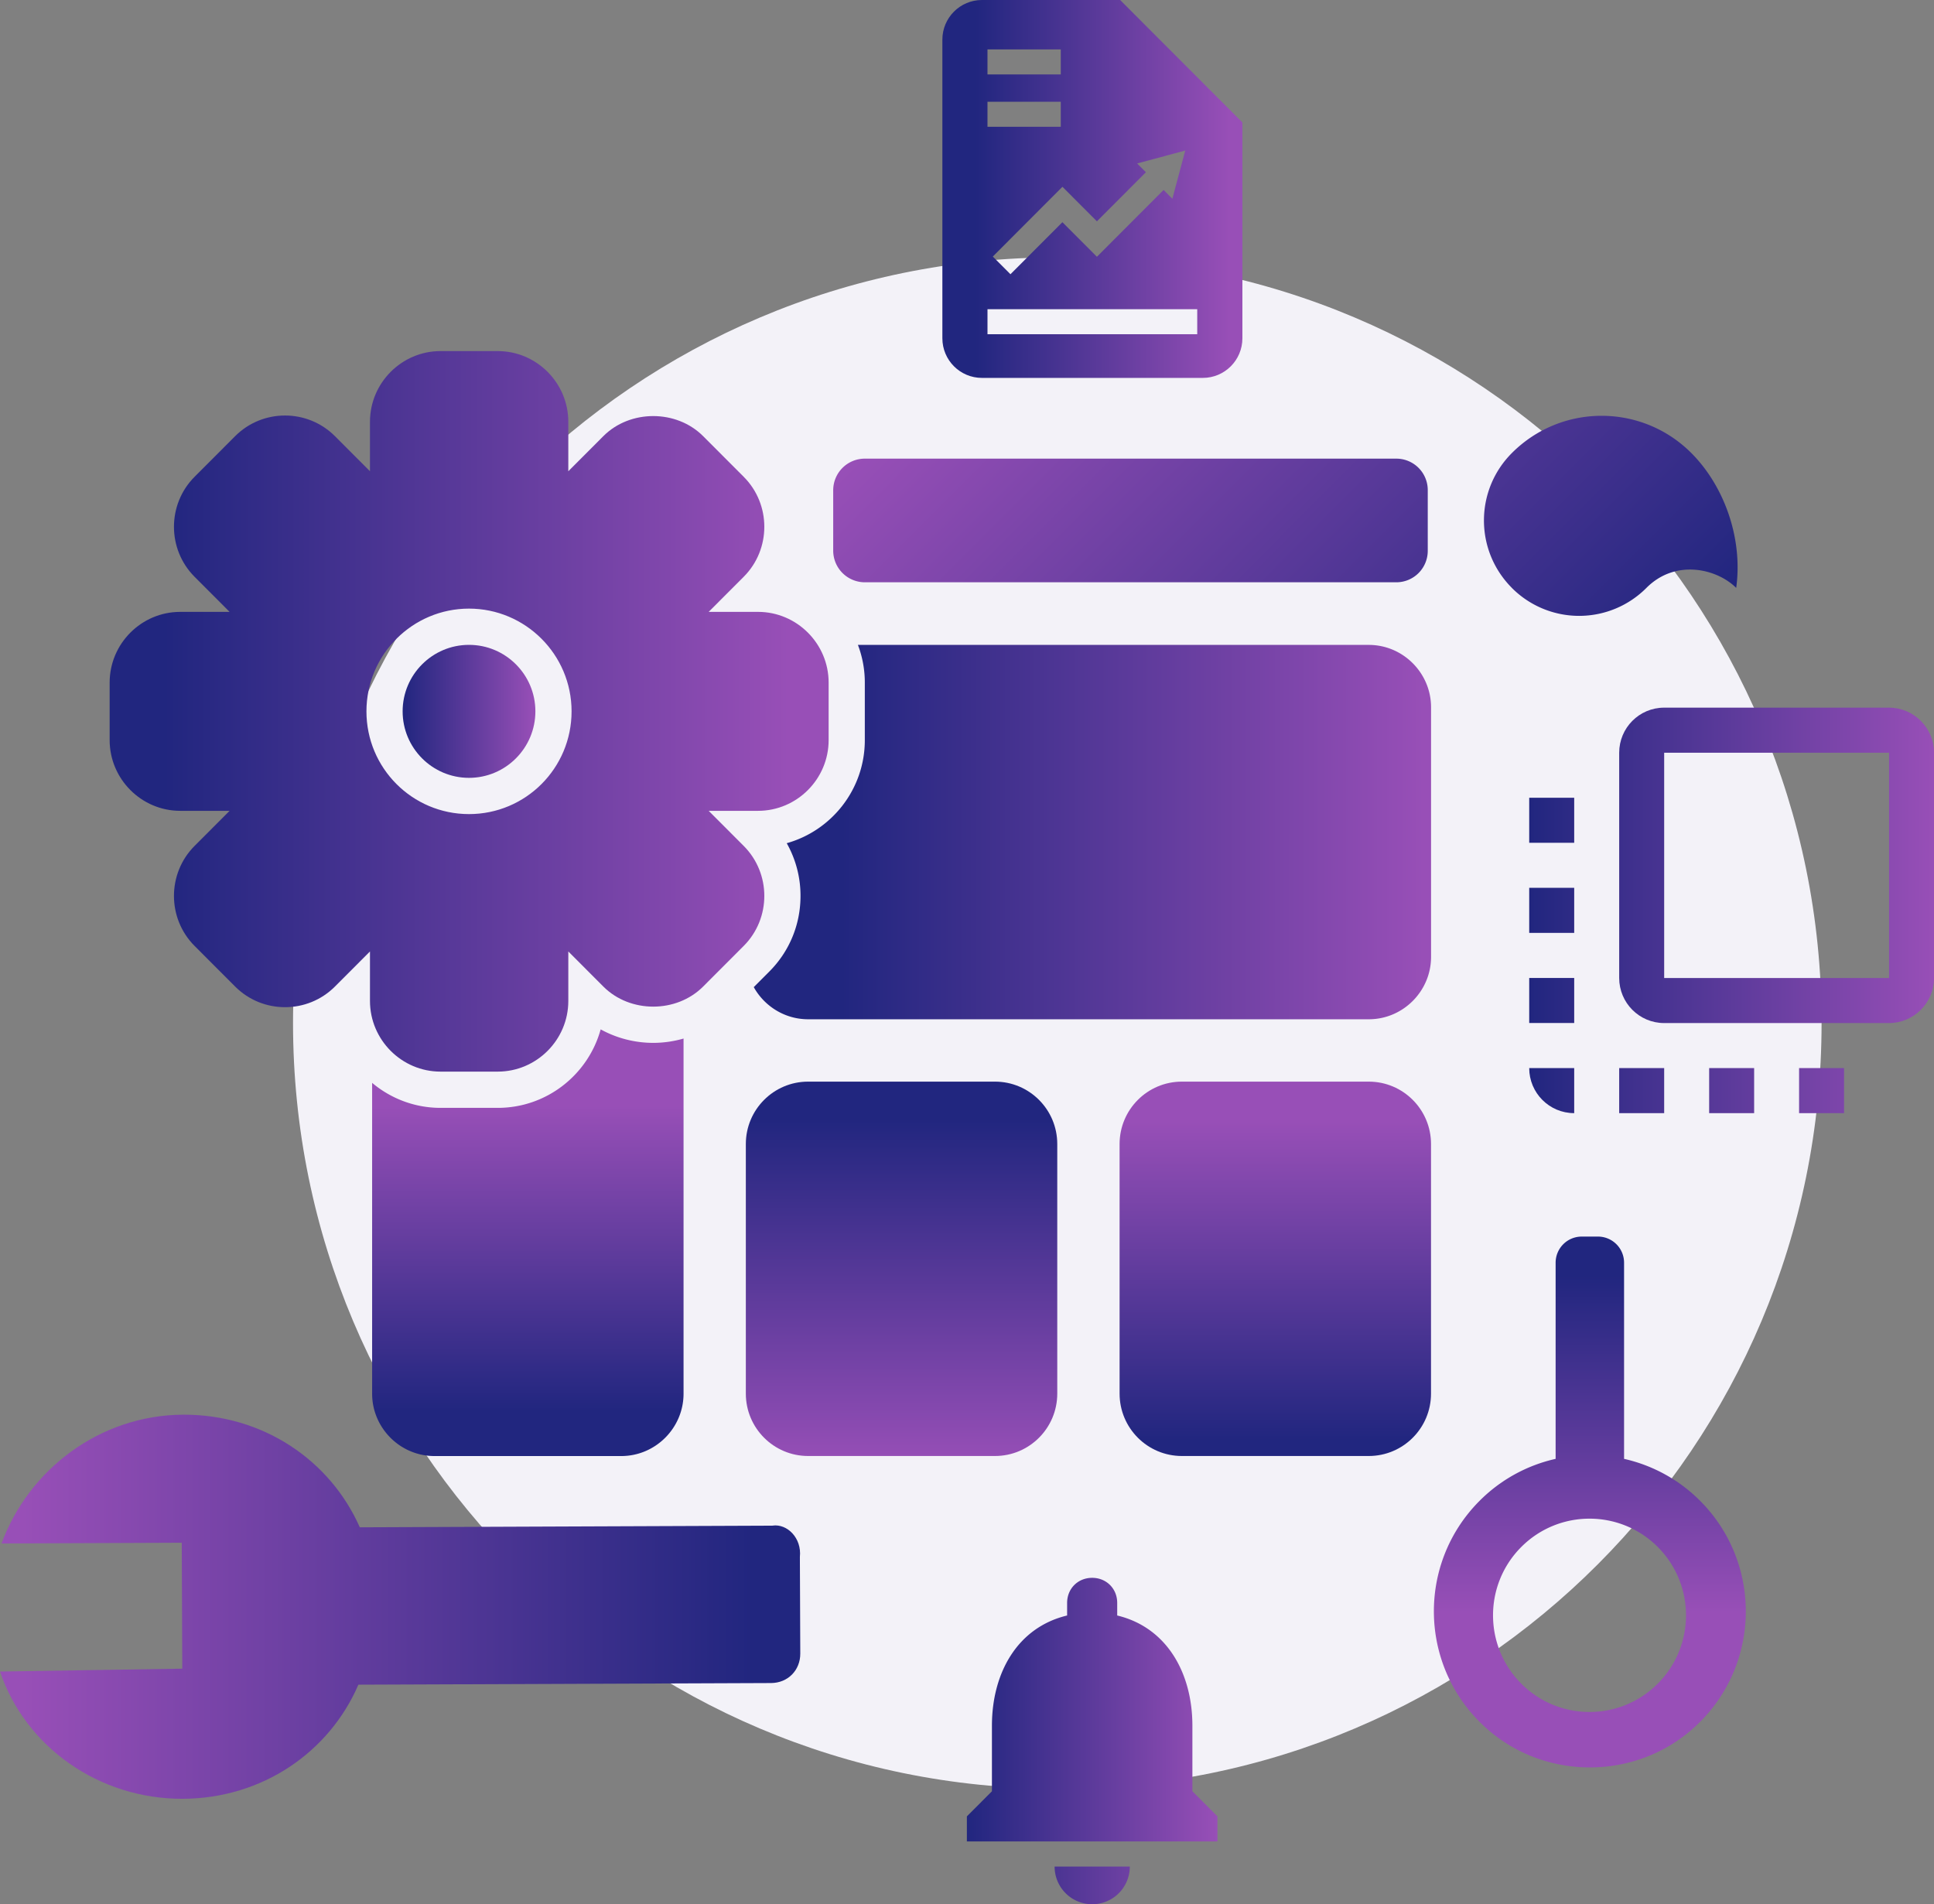 <svg xmlns="http://www.w3.org/2000/svg" width="323" height="318" fill="none" viewBox="0 0 323 318"><rect x="0" y="0" width="323" height="318" fill="#808080" stroke="none"/><g clip-path="url(#a)"><path fill="#F3F2F8" d="M176.581 298.699c70.496 0 127.643-57.244 127.643-127.858S247.077 42.983 176.581 42.983c-70.495 0-127.642 57.244-127.642 127.858s57.147 127.858 127.642 127.858Z"/><path fill="url(#b)" d="M252.492 98.175a15.856 15.856 0 0 0 22.481 0c4.911-4.92 11.836-3.152 14.99 0 1.124-8.034-1.838-16.849-7.491-22.519-8.278-8.292-21.695-8.292-29.972 0-6.22 6.23-6.22 16.289 0 22.519h-.008Zm-113.337-16.29v10.06a5.291 5.291 0 0 0 5.286 5.295h88.761a5.252 5.252 0 0 0 5.249-5.258V81.849a5.252 5.252 0 0 0-5.249-5.258h-88.761a5.282 5.282 0 0 0-5.286 5.295Z"/><path fill="url(#c)" d="M247.104 250.636c-10.609 10.626-10.153 28.122 1.352 38.166 9.711 8.469 24.429 8.469 34.133 0 11.505-10.036 11.953-27.54 1.353-38.166a25.934 25.934 0 0 0-12.704-7.011v-32.754a4.363 4.363 0 0 0-4.359-4.367h-2.713a4.359 4.359 0 0 0-4.359 4.367v32.754a25.927 25.927 0 0 0-12.703 7.011Zm29.758 7.702c6.293 6.304 6.293 16.525 0 22.828-6.293 6.304-16.496 6.304-22.789 0-6.293-6.303-6.293-16.524 0-22.828 6.293-6.303 16.496-6.303 22.789 0Z"/><path fill="url(#d)" d="m129.01 254.781-68.92.273c-4.947-11.193-16.18-18.859-29.479-18.807-13.997.059-25.855 9.227-30.354 21.509l30.097-.125.088 21.031L0 279.141c4.25 12.6 16.54 21.311 30.538 21.252 13.299-.059 24.465-7.813 29.317-19.058l68.92-.272c2.801-.015 4.889-2.121 4.881-4.926l-.066-16.127c.338-3.159-2.124-5.597-4.572-5.236l-.008.007Z"/><path fill="url(#e)" d="M78.33 129.898c6.11 0 11.086-4.978 11.086-11.105 0-6.126-4.97-11.104-11.086-11.104-6.116 0-11.086 4.978-11.086 11.104 0 6.127 4.97 11.105 11.086 11.105Z"/><path fill="url(#f)" d="M109.096 174.155c-3.103 0-6.139-.796-8.778-2.254-2.08 7.548-8.998 13.108-17.188 13.108h-9.556c-4.345 0-8.33-1.576-11.425-4.175v51.9c0 5.729 4.683 10.42 10.403 10.42h31.207c5.719 0 10.402-4.691 10.402-10.42v-59.301a18.279 18.279 0 0 1-5.065.722Z"/><path fill="url(#g)" d="M228.594 180.628h-31.207c-5.745 0-10.403 4.665-10.403 10.419v41.68c0 5.754 4.658 10.42 10.403 10.42h31.207c5.745 0 10.402-4.666 10.402-10.42v-41.68c0-5.754-4.657-10.419-10.402-10.419Z"/><path fill="url(#h)" d="M166.173 180.628h-31.207c-5.745 0-10.403 4.665-10.403 10.419v41.68c0 5.754 4.658 10.42 10.403 10.42h31.207c5.745 0 10.402-4.666 10.402-10.42v-41.68c0-5.754-4.657-10.419-10.402-10.419Z"/><path fill="url(#i)" d="M228.594 107.689H143.28a17.711 17.711 0 0 1 1.154 6.296v9.617c0 8.189-5.528 15.103-13.041 17.209a17.82 17.82 0 0 1 2.301 8.807c0 4.78-1.853 9.264-5.212 12.629l-2.595 2.6c1.779 3.196 5.19 5.368 9.086 5.368h93.628c5.719 0 10.402-4.691 10.402-10.42v-41.679c0-5.729-4.683-10.42-10.402-10.42l-.007-.007Z"/><path fill="url(#j)" d="M126.606 102.181h-8.248l5.852-5.862c4.587-4.595 4.587-12.099 0-16.694l-6.778-6.79c-4.462-4.47-12.203-4.47-16.666 0l-5.852 5.862v-8.262c0-6.495-5.3-11.804-11.784-11.804h-9.557c-6.484 0-11.784 5.31-11.784 11.804v8.262l-5.852-5.861c-4.587-4.595-12.078-4.595-16.666 0l-6.778 6.79c-4.587 4.594-4.587 12.098 0 16.693l5.852 5.862h-8.248c-6.484 0-11.785 5.309-11.785 11.804v9.617c0 6.488 5.3 11.804 11.785 11.804h8.248l-5.852 5.862c-4.587 4.595-4.587 12.099 0 16.694l6.778 6.789c4.588 4.595 12.079 4.595 16.666 0l5.852-5.861v8.262c0 6.495 5.3 11.804 11.784 11.804h9.557c6.484 0 11.785-5.309 11.785-11.804v-8.262l5.851 5.861c4.463 4.47 12.204 4.47 16.666 0l6.778-6.789c4.587-4.595 4.587-12.099 0-16.694l-5.852-5.862h8.248c6.484 0 11.785-5.316 11.785-11.804v-9.617c0-6.488-5.301-11.804-11.785-11.804Zm-48.276 33.77c-9.469 0-17.13-7.673-17.13-17.158 0-9.484 7.705-17.157 17.13-17.157 9.424 0 17.129 7.673 17.129 17.157 0 9.485-7.66 17.158-17.13 17.158Z"/><path fill="url(#k)" d="M182.411 318a6.276 6.276 0 0 1-6.278-6.289h12.556a6.276 6.276 0 0 1-6.278 6.289Zm20.93-10.486h-41.86v-4.19l4.183-4.19v-10.943c0-8.888 4.308-16.436 12.557-18.409v-2.099c0-2.393 1.801-4.19 4.183-4.19 2.381 0 4.183 1.804 4.183 4.19v2.099c8.248 1.973 12.556 9.558 12.556 18.409v10.943l4.183 4.19v4.19h.015Z"/><path fill="url(#l)" d="M255.396 155.789h7.514v-7.525h-7.514v7.525Zm0 15.052h7.514v-7.526h-7.514v7.526Zm7.514 15.052v-7.526h-7.514c0 4.138 3.345 7.526 7.514 7.526Zm-7.514-45.148h7.514v-7.526h-7.514v7.526Zm45.072 45.148h7.513v-7.526h-7.513v7.526Zm15.026-67.718h-37.558c-4.168 0-7.513 3.387-7.513 7.526v37.622c0 4.138 3.345 7.525 7.513 7.525h37.558c4.132 0 7.514-3.387 7.514-7.525v-37.622c0-4.139-3.382-7.526-7.514-7.526Zm0 45.148h-37.558v-37.622h37.558v37.622Zm-30.045 22.57h7.513v-7.526h-7.513v7.526Zm-15.026 0h7.513v-7.526h-7.513v7.526Z"/><path fill="url(#m)" d="M207.494 20.427h-.022L187.101.022V0h-23.105c-3.654 0-6.609 2.968-6.609 6.62v49.868c0 3.66 2.962 6.62 6.609 6.62h36.889c3.654 0 6.609-2.967 6.609-6.62v-36.06Zm-24.304 16.54 8.19-8.204-1.463-1.465 8.035-2.158-2.154 8.049-1.463-1.466-11.137 11.157-5.764-5.774-8.675 8.69-2.948-2.953 11.63-11.65 5.764 5.774h-.015ZM164.922 8.255h12.24v4.175h-12.24V8.255Zm0 8.74h12.24v4.176h-12.24v-4.175Zm35.03 38.816h-35.03v-4.176h35.03v4.175Z"/></g><defs><linearGradient id="b" x1="257.008" x2="172.238" y1="131.178" y2="46.551" gradientUnits="userSpaceOnUse"><stop stop-color="#21267F"/><stop offset="1" stop-color="#984FB7"/></linearGradient><linearGradient id="c" x1="265.524" x2="265.524" y1="213.07" y2="269.275" gradientUnits="userSpaceOnUse"><stop stop-color="#21267F"/><stop offset="1" stop-color="#984FB7"/></linearGradient><linearGradient id="d" x1="125.768" x2="3.882" y1="268.324" y2="268.324" gradientUnits="userSpaceOnUse"><stop stop-color="#21267F"/><stop offset="1" stop-color="#984FB7"/></linearGradient><linearGradient id="e" x1="67.244" x2="89.416" y1="118.793" y2="118.793" gradientUnits="userSpaceOnUse"><stop stop-color="#21267F"/><stop offset="1" stop-color="#984FB7"/></linearGradient><linearGradient id="f" x1="88.151" x2="88.151" y1="235.746" y2="184.641" gradientUnits="userSpaceOnUse"><stop stop-color="#21267F"/><stop offset="1" stop-color="#984FB7"/></linearGradient><linearGradient id="g" x1="212.986" x2="212.986" y1="240.488" y2="187.255" gradientUnits="userSpaceOnUse"><stop stop-color="#21267F"/><stop offset="1" stop-color="#984FB7"/></linearGradient><linearGradient id="h" x1="150.573" x2="150.573" y1="186.776" y2="244.936" gradientUnits="userSpaceOnUse"><stop stop-color="#21267F"/><stop offset="1" stop-color="#984FB7"/></linearGradient><linearGradient id="i" x1="140.487" x2="237.798" y1="138.948" y2="138.948" gradientUnits="userSpaceOnUse"><stop stop-color="#21267F"/><stop offset="1" stop-color="#984FB7"/></linearGradient><linearGradient id="j" x1="27.509" x2="131.694" y1="118.793" y2="118.793" gradientUnits="userSpaceOnUse"><stop stop-color="#21267F"/><stop offset="1" stop-color="#984FB7"/></linearGradient><linearGradient id="k" x1="161.481" x2="203.341" y1="290.746" y2="290.746" gradientUnits="userSpaceOnUse"><stop stop-color="#21267F"/><stop offset="1" stop-color="#984FB7"/></linearGradient><linearGradient id="l" x1="255.396" x2="323" y1="152.026" y2="152.026" gradientUnits="userSpaceOnUse"><stop stop-color="#21267F"/><stop offset="1" stop-color="#984FB7"/></linearGradient><linearGradient id="m" x1="162.937" x2="205.37" y1="31.554" y2="31.554" gradientUnits="userSpaceOnUse"><stop stop-color="#21267F"/><stop offset="1" stop-color="#984FB7"/></linearGradient><clipPath id="a"><path fill="#fff" d="M0 0h323v318H0z"/></clipPath></defs></svg>